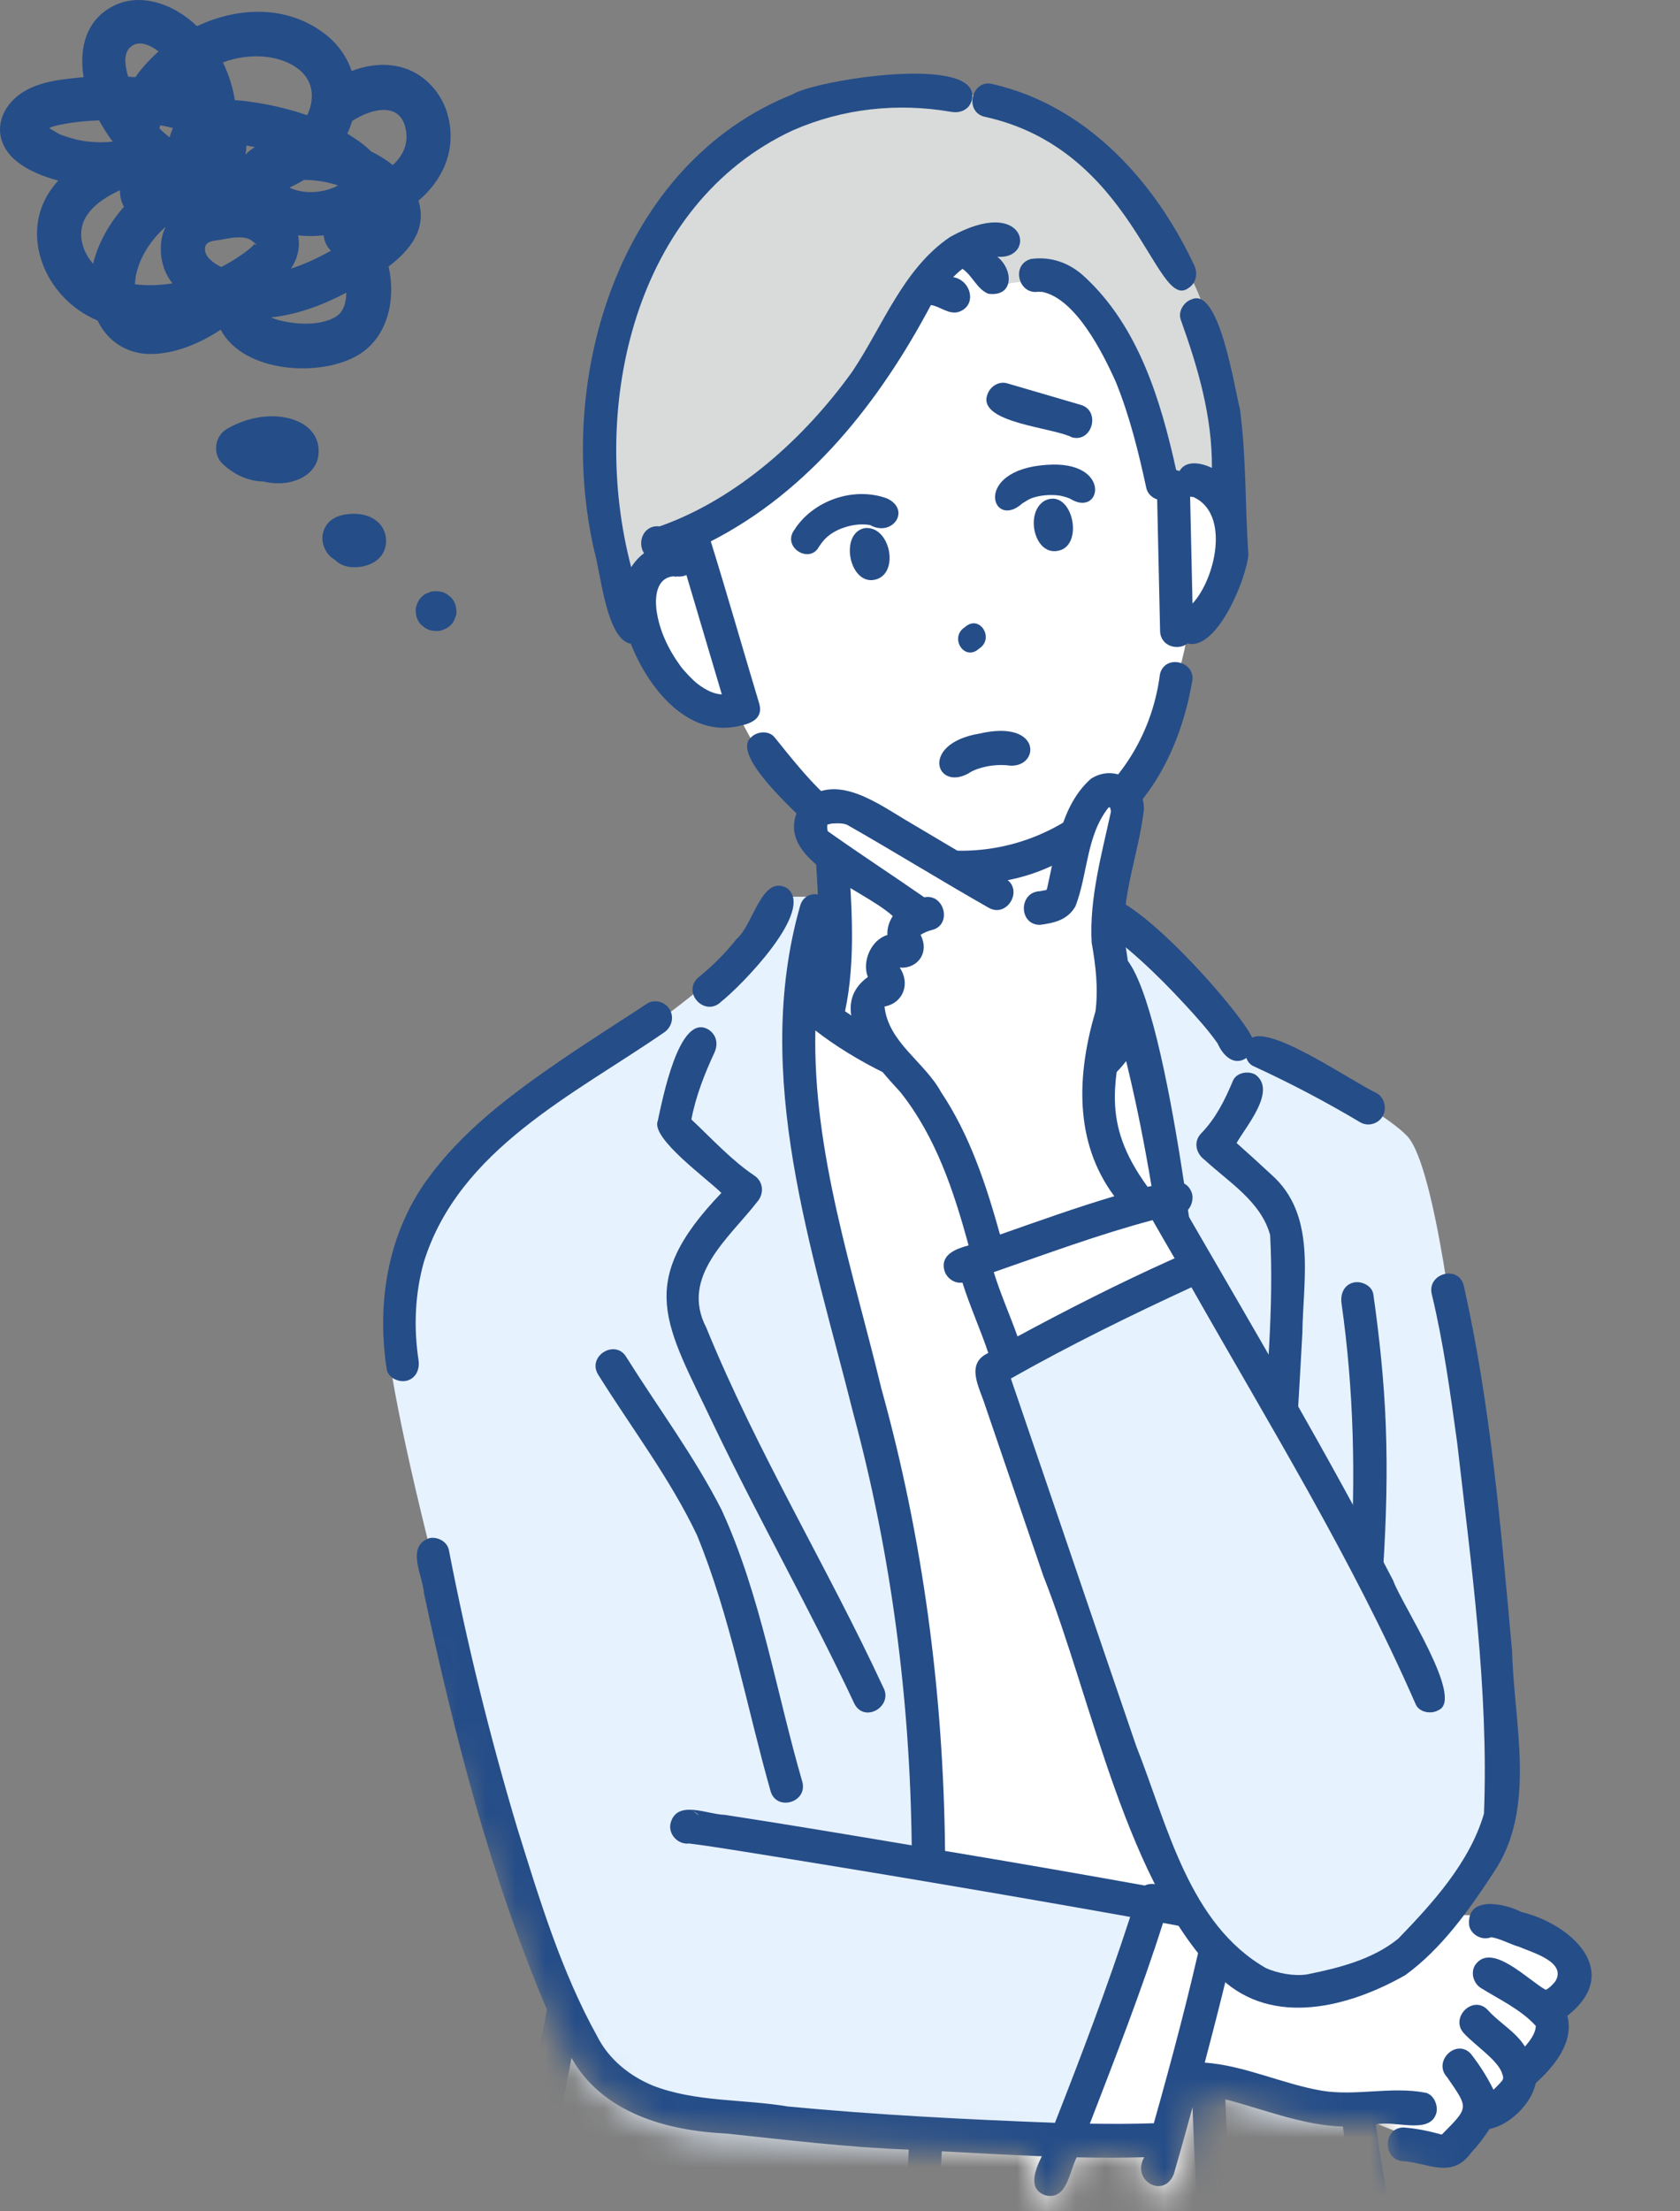<svg width="57" height="75" viewBox="0 0 57 75" fill="none" xmlns="http://www.w3.org/2000/svg">
<rect x="0" y="0" width="57" height="75" fill="#808080" stroke="none"/>
<mask id="mask0_3_211" style="mask-type:alpha" maskUnits="userSpaceOnUse" x="11" y="0" width="46" height="75">
<path d="M20 70.5C19.2 69.7 18.333 67.833 18 67L13 54L11.5 46.5V37.5L18 32L20 28.5L17 23L16.5 19.5L17.5 11.5L23 2L29.5 0L39 2L45 10V23L42 29.5L46 33L50.5 36.5L54 47.5L56.5 56.5V66L54 72.5L50.5 74.5L47 73.5V72H45C43.8 72 41.833 71.333 41 71L40.5 71.5L40 74L39.5 74.5L38.5 74L39 73H36.5L36 74.5H35.5H35V73C32.167 72.833 26.1 72.5 24.5 72.5C22.5 72.5 21 71.5 20 70.5Z" fill="#D9D9D9"/>
</mask>
<g mask="url(#mask0_3_211)">
<g clip-path="url(#clip0_3_211)">
<path d="M40.031 16.541C40.031 16.541 41.284 16.079 41.631 17.341C42.08 18.973 41.453 20.352 40.333 21.304C40.008 23.126 38.961 27.314 36.209 28.664L36.417 30.61L37.733 31.353L38.453 34.936C38.453 34.936 36.279 39.476 27.73 34.53C27.73 34.53 28.287 30.884 28.087 28.446C28.087 28.446 25.987 26.395 24.976 24.059C24.976 24.059 21.86 23.7 21.696 21.302C21.533 18.905 23.441 18.653 23.441 18.653C22.64 8.195 38.952 1.159 40.031 16.539V16.541Z" fill="white"/>
<path d="M27.025 33.717C27.025 33.717 31.006 37.474 34.609 36.997C38.213 36.52 38.329 34.192 38.329 34.192C38.329 34.192 41.814 47.17 41.151 52.83C40.383 68.156 40.778 75.711 42.545 89.732C42.545 89.732 35.717 91.144 30.209 89.059L30.92 54.084L28.789 46.28C28.789 46.28 26.26 37.461 27.023 33.716L27.025 33.717Z" fill="white"/>
<path d="M36.644 30.414C36.644 30.414 40.911 33.286 41.979 35.168C41.979 35.168 46.652 37.39 47.742 38.53C48.731 39.564 49.463 46.328 49.463 46.328C52.357 60.205 51.419 64.515 46.325 66.939C44.828 69.216 49.429 87.528 49.467 88.029C49.467 88.029 46.004 91.594 43.385 92.335C43.385 92.335 41.767 83.704 41.304 77.237C40.841 70.769 40.814 62.435 40.814 62.435C40.529 54.63 41.922 39.325 36.642 30.416L36.644 30.414Z" fill="#E7F2FF"/>
<path d="M26.411 30.414H27.741C27.741 30.414 26.865 33.277 26.883 35.888C26.899 38.499 30.507 52.291 30.507 52.291L31.515 63.258L41.487 65.039L39.378 72.576C39.378 72.576 34.209 72.502 31.549 72.369C31.549 72.369 30.466 89.491 29.394 92.883C29.534 92.628 13.334 91.353 14.865 86.386L19.072 68.424C17.519 63.351 13.767 50.653 13.129 45.508C13.129 45.508 13.244 41.607 15.643 39.486C18.041 37.364 26.104 32.727 26.409 30.414H26.411Z" fill="#E7F2FF"/>
<path d="M38.76 64.515H40.435L41.349 66.303L39.566 72.601L36.189 72.517L38.76 64.515Z" fill="white"/>
<path d="M41.151 66.161C41.151 66.161 43.927 66.577 46.69 65.496C46.69 65.496 49.93 64.14 52.67 65.715C52.67 65.715 54.343 66.473 52.892 68.107C52.892 68.107 51.909 70.975 49.268 72.844C49.268 72.844 47.95 72.629 45.859 71.658C45.636 71.556 40.232 70.206 40.232 70.206L41.153 66.159L41.151 66.161Z" fill="white"/>
<path d="M29.956 2.999C29.956 2.999 35.531 2.748 37.703 5.527C39.873 8.306 40.959 9.516 41.518 13.276C41.938 16.115 41.518 16.804 41.518 16.804L39.308 16.245C39.308 16.245 37.252 8.27 33.834 9.752L32.54 8.573C32.54 8.573 29.524 13.409 27.753 14.889C25.983 16.369 23.341 18.284 23.341 18.284C23.341 18.284 21.077 20.456 21.036 20.32C20.994 20.184 19.343 13.634 21.168 9.933C22.994 6.231 24.741 3.101 29.956 2.999Z" fill="#D8DBD9"/>
<path d="M35.435 16.987C36.315 16.534 36.769 18.279 36.044 18.635C35.137 19.022 34.723 17.424 35.435 16.987Z" fill="#254D88"/>
<path d="M29.34 17.911C30.24 17.816 30.561 19.585 29.593 19.676C28.784 19.727 28.504 18.074 29.34 17.911Z" fill="#254D88"/>
<path d="M27.87 18.425C27.87 18.425 27.864 18.433 27.86 18.439C27.864 18.435 27.866 18.429 27.87 18.425Z" fill="#254D88"/>
<path d="M28.583 17.911C28.305 18.012 28.041 18.184 27.87 18.425C27.872 18.421 27.874 18.419 27.875 18.418C27.856 18.447 27.807 18.505 27.861 18.438C27.838 18.474 27.807 18.507 27.786 18.544C27.475 19.125 26.581 18.591 26.913 18.03C27.547 16.976 28.967 16.483 30.107 16.91C30.926 17.312 30.26 18.229 29.52 17.807C29.513 17.805 29.392 17.789 29.382 17.791C29.111 17.769 28.838 17.818 28.583 17.913V17.911ZM26.958 17.968C26.971 17.953 26.983 17.939 26.996 17.924C26.996 17.924 26.994 17.922 26.992 17.921C26.978 17.939 26.969 17.953 26.958 17.968ZM28.116 18.158L28.127 18.149C28.127 18.149 28.121 18.154 28.116 18.158Z" fill="#254D88"/>
<path d="M35.94 16.808C35.866 16.811 35.866 16.804 35.89 16.802C35.907 16.806 35.924 16.802 35.94 16.808Z" fill="#254D88"/>
<path d="M36.302 16.92C36.328 16.936 36.321 16.951 36.283 16.908C36.29 16.912 36.296 16.916 36.302 16.92Z" fill="#254D88"/>
<path d="M34.97 16.91C34.881 16.945 34.758 17.034 34.694 17.067C33.654 18.014 32.974 15.938 35.509 15.766C37.766 15.598 37.374 17.619 36.281 16.897C36.281 16.897 36.281 16.897 36.279 16.897C36.283 16.901 36.285 16.905 36.286 16.907C36.177 16.857 36.058 16.83 35.94 16.806C35.943 16.806 35.945 16.806 35.951 16.806C35.62 16.768 35.285 16.79 34.97 16.908V16.91ZM34.699 17.064C34.699 17.064 34.696 17.065 34.694 17.067C34.694 17.067 34.697 17.065 34.699 17.064ZM36.272 16.888C36.272 16.888 36.27 16.886 36.268 16.885C36.268 16.885 36.268 16.885 36.27 16.886L36.272 16.888Z" fill="#254D88"/>
<path d="M42.358 18.801C42.293 19.633 41.281 22.088 40.291 21.825C39.975 22.075 39.372 21.933 39.36 21.394C39.327 19.908 39.295 18.425 39.261 16.939C39.085 16.881 38.934 16.742 38.893 16.552C38.629 15.335 38.329 14.115 37.861 12.96C37.41 11.953 36.495 10.135 35.365 9.9C35.306 9.9 35.162 9.9 35.277 9.885C34.566 10.055 34.274 8.979 34.979 8.783C35.661 8.688 36.297 8.918 36.798 9.388C38.626 11.075 39.381 13.567 39.906 15.945C39.945 15.953 39.983 15.964 40.019 15.976C40.247 15.578 40.794 15.712 41.119 15.87C41.13 14.118 40.645 12.469 40.062 10.846C39.958 10.556 40.178 10.221 40.453 10.145C41.381 9.768 41.882 13.177 42.067 13.861C42.288 15.483 42.243 17.199 42.354 18.797L42.358 18.801ZM40.489 16.857C40.451 16.857 40.415 16.852 40.379 16.843C40.406 18.052 40.433 19.262 40.46 20.471C41.238 19.633 41.747 17.422 40.489 16.857Z" fill="#254D88"/>
<path d="M22.395 17.846C22.395 17.846 22.385 17.846 22.381 17.848C22.385 17.848 22.389 17.846 22.395 17.846Z" fill="#254D88"/>
<path d="M22.369 17.851C22.369 17.851 22.358 17.851 22.352 17.851C22.363 17.847 22.373 17.847 22.377 17.849C22.375 17.849 22.371 17.849 22.369 17.849V17.851Z" fill="#254D88"/>
<path d="M40.315 9.775C39.204 10.581 38.478 5.052 33.391 3.956C32.692 3.77 32.987 2.657 33.689 2.854C36.841 3.58 39.164 6.114 40.516 8.993C40.647 9.271 40.591 9.609 40.315 9.774V9.775Z" fill="#254D88"/>
<path d="M32.283 3.795C30.453 3.476 28.59 3.68 26.901 4.42C21.513 6.923 19.982 13.802 21.416 19.24C21.531 19.055 21.678 18.892 21.851 18.763C21.614 18.405 21.82 17.809 22.353 17.851C22.305 17.867 22.359 17.851 22.378 17.851C22.38 17.851 22.382 17.851 22.384 17.851C22.429 17.847 22.414 17.846 22.398 17.847C25.021 16.916 27.303 14.849 28.913 12.609C29.958 11.054 30.637 9.119 32.231 8.04C34.845 6.578 35.188 8.825 33.838 8.707C34.392 9.152 34.403 10.077 33.534 9.964C33.15 9.81 32.996 9.353 32.658 9.119C32.541 9.198 32.443 9.302 32.339 9.399C32.953 9.5 33.172 10.375 32.513 10.583C32.179 10.671 31.906 10.395 31.585 10.345C29.84 13.632 27.464 16.652 24.116 18.361C24.684 20.19 25.208 22.033 25.761 23.868C25.901 24.366 25.483 24.536 25.129 24.611C23.355 25.061 21.996 23.347 21.404 21.834C20.571 21.69 20.38 19.419 20.161 18.673C18.811 12.792 21.023 5.548 26.885 3.202C27.68 2.708 33.346 1.811 32.974 3.395C32.888 3.717 32.584 3.847 32.285 3.794L32.283 3.795ZM32.586 9.167C32.62 9.136 32.604 9.152 32.586 9.167V9.167ZM22.269 20.659C22.362 21.377 22.671 22.015 23.086 22.589C23.159 22.697 23.502 23.075 23.693 23.213C23.931 23.387 24.192 23.537 24.491 23.553C24.091 22.203 23.689 20.853 23.289 19.503C23.172 19.554 23.039 19.57 22.908 19.541C23.061 19.574 22.836 19.559 22.874 19.545C22.312 19.574 22.213 20.155 22.271 20.657L22.269 20.659Z" fill="#254D88"/>
<path d="M33.215 22.002C32.715 22.452 32.195 21.613 32.739 21.27C33.238 20.82 33.758 21.659 33.215 22.002Z" fill="#254D88"/>
<path d="M32.981 26.155C31.798 26.963 31.128 25.231 33.234 24.88C35.355 24.392 35.283 26.02 34.279 25.967C34.292 25.967 34.306 25.971 34.319 25.972C33.877 25.909 33.425 25.963 33.014 26.139C33.173 26.084 33.024 26.135 32.981 26.157V26.155Z" fill="#254D88"/>
<path d="M36.362 14.829C35.722 14.495 33.184 14.345 33.493 13.402C33.586 13.11 33.881 12.914 34.182 13.004C35.008 13.245 35.834 13.486 36.66 13.729C37.358 13.921 37.062 15.03 36.362 14.831V14.829Z" fill="#254D88"/>
<path d="M26.719 71.445C26.671 71.437 26.655 71.436 26.719 71.445V71.445Z" fill="#254D88"/>
<path d="M14.54 52.175C14.817 52.098 15.171 52.27 15.23 52.573C15.845 55.75 16.621 58.9 17.549 61.999C18.3 64.41 19.041 66.866 20.267 69.073C20.66 69.848 21.357 70.403 22.133 70.73C23.612 71.308 25.235 71.185 26.777 71.452C26.752 71.448 26.732 71.445 26.716 71.443C29.734 71.731 32.762 71.883 35.793 71.998C36.699 69.692 37.579 67.372 38.345 65.015C33.976 64.235 29.599 63.497 25.217 62.797C24.605 62.704 23.996 62.598 23.382 62.525C23.028 62.571 22.689 62.249 22.743 61.874C22.93 61.007 24.001 61.542 24.59 61.553C26.709 61.878 28.822 62.233 30.933 62.587C30.877 57.634 30.24 52.724 28.953 47.945C27.556 42.363 25.511 36.491 27.145 30.73C27.231 30.41 27.498 30.297 27.75 30.335C27.71 29.586 27.68 28.826 27.54 28.09C27.077 27.611 24.766 25.605 25.486 25.006C25.685 24.803 26.086 24.767 26.279 25.006C26.823 25.678 27.357 26.358 27.976 26.944C28.253 26.943 28.445 27.147 28.511 27.403C29.509 28.251 30.789 28.549 32.017 28.828C35.631 29.144 38.891 26.552 39.356 22.861C39.536 22.15 40.629 22.45 40.439 23.164C40.081 25.198 39.126 27.226 37.389 28.386C37.301 29.064 37.065 29.744 37.074 30.46C37.963 29.594 42.078 34.276 42.485 35.194C43.203 34.821 45.871 36.686 46.711 37.076C46.972 37.231 47.065 37.591 46.912 37.858C46.76 38.124 46.408 38.219 46.146 38.062C44.972 37.362 43.762 36.727 42.521 36.157C42.406 36.104 42.329 36.001 42.288 35.883C41.861 36.175 41.483 35.786 41.317 35.397C40.988 34.925 40.599 34.501 40.212 34.079C39.245 33.032 38.204 32.035 37.022 31.253C36.967 32.183 37.008 33.116 37.128 34.039C37.168 34.344 37.056 34.651 36.737 34.741C36.477 34.814 36.087 34.649 36.047 34.342C35.796 32.623 35.855 30.873 36.094 29.157C33.834 30.429 31.012 30.136 28.78 28.943C28.895 30.703 29.039 32.583 28.671 34.298C31.024 35.945 36.46 38.212 37.773 34.353C37.701 33.699 36.866 32.639 37.744 32.272C39.362 32.046 40.608 43.291 40.812 44.983C41.5 51.288 41.399 57.641 41.421 63.974C42.474 63.787 42.045 65.108 41.923 65.704C43.325 66.031 44.783 65.795 46.135 65.335C46.826 65.118 47.122 66.219 46.433 66.437C44.902 66.945 43.257 67.189 41.672 66.817C41.421 67.867 41.151 68.912 40.875 69.956C42.246 70.058 43.509 70.683 44.86 70.911C45.999 71.096 47.189 70.76 48.34 70.973C48.639 71.017 48.805 71.404 48.731 71.675C48.503 72.418 47.302 71.894 46.679 72.057C47.343 76.993 48.831 81.786 49.505 86.73C49.864 86.458 50.533 86.765 50.395 87.34C49.787 89.187 48.054 90.366 46.546 91.433C46.383 93.589 46.189 95.743 45.991 97.897C45.963 98.204 45.755 98.467 45.431 98.467C45.15 98.467 44.843 98.206 44.871 97.897C45.049 95.975 45.221 94.051 45.372 92.125C42.584 93.483 42.658 93.346 42.241 90.373C38.358 91.135 34.33 91.004 30.523 89.869C30.409 90.702 30.285 91.533 30.143 92.363C30.631 92.414 31.459 92.257 31.486 92.971C31.604 94.796 20.14 91.74 18.98 91.06C19.113 93.295 18.89 95.577 18.903 97.826C18.906 98.723 17.531 98.728 17.535 97.826C17.573 95.661 17.641 93.496 17.666 91.331C17.669 91.064 17.837 90.806 18.072 90.693C16.743 90.057 15.004 89.615 14.309 88.162C13.953 87.523 14.921 86.942 15.278 87.587C16.887 90.073 26.014 92.103 29.023 92.284C30.085 85.884 30.531 79.389 30.832 72.908C28.755 72.833 26.701 72.578 24.639 72.362C22.646 72.269 20.447 71.677 19.389 69.797C18.341 75.424 17.194 81.042 15.594 86.538C15.389 87.242 14.307 86.942 14.512 86.235C16.237 80.304 17.438 74.235 18.555 68.16C16.641 63.632 15.411 58.829 14.382 54.023C14.339 53.435 13.777 52.471 14.544 52.176L14.54 52.175ZM23.454 61.409C23.551 61.445 23.637 61.504 23.705 61.577C23.655 61.483 23.538 61.443 23.454 61.409ZM41.173 35.197C41.15 35.166 41.142 35.157 41.173 35.197V35.197ZM36.979 72.028C37.703 72.037 38.426 72.04 39.148 72.013C39.758 69.85 40.338 67.675 40.821 65.479C40.369 65.386 39.914 65.3 39.46 65.218C38.728 67.522 37.845 69.773 36.977 72.028H36.979ZM38.967 39.635C38.753 38.413 38.503 37.194 38.209 35.989C35.735 39.195 30.279 36.984 27.664 34.949C27.576 39.085 28.94 43.094 29.901 47.088C31.324 52.198 32.01 57.469 32.064 62.777C34.326 63.153 36.586 63.546 38.843 63.95C39.063 63.842 39.351 63.901 39.523 64.072C39.783 64.12 40.044 64.167 40.302 64.219C40.291 56.011 40.388 47.744 38.968 39.633L38.967 39.635ZM44.047 91.506C45.763 90.713 47.388 89.611 48.647 88.184C47.812 82.804 46.34 77.518 45.562 72.126C44.191 72.084 42.889 71.54 41.573 71.202C41.812 78.061 42.403 84.918 43.593 91.678C43.746 91.628 43.9 91.566 44.049 91.506H44.047ZM31.434 81.329C31.231 83.799 30.985 86.266 30.671 88.725C34.369 89.821 38.283 90.035 42.063 89.248C41.166 83.363 40.674 77.419 40.462 71.47C40.257 72.227 40.044 72.981 39.827 73.736C39.484 74.596 38.372 73.951 38.821 73.166C38.058 73.188 37.295 73.186 36.53 73.169C36.281 73.643 36.211 74.617 35.486 74.463C34.839 74.257 35.134 73.575 35.346 73.133C34.211 73.089 33.082 73.023 31.953 72.965C31.836 75.757 31.663 78.546 31.437 81.331L31.434 81.329Z" fill="#254D88"/>
<path d="M46.374 53.68C46.085 53.68 45.794 53.419 45.814 53.11C46.002 50.128 45.936 47.165 45.516 44.205C45.473 43.9 45.589 43.591 45.907 43.503C46.171 43.43 46.553 43.595 46.596 43.901C46.806 45.382 46.963 46.869 47.018 48.363C47.078 49.946 47.033 51.53 46.934 53.11C46.914 53.417 46.69 53.68 46.374 53.68Z" fill="#254D88"/>
<path d="M24.459 33.982C23.926 34.492 23.15 33.701 23.666 33.175C24.154 32.784 24.601 32.34 24.992 31.846C25.549 31.388 25.843 29.654 26.692 30.116C27.71 30.843 25.111 33.474 24.459 33.98V33.982Z" fill="#254D88"/>
<path d="M43.142 39.845C44.679 41.208 44.214 43.379 44.187 45.213C43.983 48.88 43.821 52.6 42.966 56.178C42.771 56.883 41.688 56.583 41.884 55.874C42.424 53.801 42.593 51.648 42.792 49.52C42.963 46.987 43.228 44.422 43.094 41.89C42.787 40.754 41.683 40.088 40.868 39.336C40.579 39.122 40.48 38.722 40.755 38.439C41.246 37.932 41.546 37.337 41.832 36.655C41.95 36.372 42.361 36.308 42.598 36.451C43.331 36.997 42.266 38.21 41.956 38.767C42.354 39.12 42.751 39.482 43.142 39.845ZM42.446 52.858C42.446 52.858 42.446 52.858 42.446 52.856C42.455 52.796 42.447 52.84 42.446 52.858Z" fill="#254D88"/>
<path d="M14.44 40.085C15.65 38.367 17.386 37.085 19.091 35.919C20.036 35.274 21.003 34.666 21.958 34.037C22.213 33.871 22.578 33.984 22.725 34.242C22.885 34.518 22.779 34.856 22.524 35.022C19.472 37.127 15.566 38.981 14.379 42.809C14.079 43.883 14.032 45.016 14.199 46.125C14.246 46.43 14.124 46.739 13.808 46.827C13.542 46.902 13.163 46.735 13.118 46.428C12.785 44.216 13.14 41.928 14.44 40.081V40.085Z" fill="#254D88"/>
<path d="M22.316 38.022C22.466 37.348 23.035 34.315 24.039 34.92C24.314 35.1 24.373 35.409 24.24 35.7C23.904 36.423 23.608 37.178 23.457 37.967C24.131 38.603 24.838 39.367 25.581 39.862C25.901 40.068 25.937 40.476 25.694 40.759C24.737 41.992 23.062 43.3 23.964 45.031C25.678 49.233 28.057 53.117 29.965 57.224C30.319 57.858 29.353 58.45 28.996 57.8C27.491 54.595 25.737 51.515 24.208 48.319C22.587 44.899 21.526 43.531 24.475 40.461C24.021 39.999 22.088 38.616 22.314 38.022H22.316Z" fill="#254D88"/>
<path d="M49.914 73.012C49.273 73.904 48.485 73.376 47.63 73.299C46.907 73.299 46.905 72.148 47.63 72.157C48.072 72.19 48.492 72.281 48.918 72.398C49.848 71.456 49.83 71.518 49.099 70.451C48.603 69.923 49.401 69.126 49.9 69.652C50.196 70.032 50.46 70.443 50.672 70.876C50.77 70.781 50.867 70.686 50.955 70.581C51.014 70.516 51.009 70.433 50.971 70.343C50.844 69.892 50.079 69.4 49.681 68.975C49.169 68.452 49.966 67.639 50.474 68.167C50.867 68.609 51.42 68.9 51.74 69.413C51.905 69.214 52.099 68.98 52.108 68.711C51.596 68.15 50.885 67.825 50.25 67.429C49.997 67.277 49.883 66.908 50.049 66.649C50.6 65.841 51.856 67.173 52.447 67.489C52.571 67.427 52.707 67.286 52.779 67.186C53.151 66.534 51.977 66.221 51.546 66.031C51.226 65.938 50.923 65.759 50.596 65.702C50.304 65.828 49.921 65.636 49.849 65.32C49.729 64.277 51.045 64.547 51.618 64.849C53.312 65.256 55.081 66.877 53.178 68.368C53.417 69.267 52.724 70.094 52.106 70.652C51.955 71.359 51.226 72.068 50.537 72.207C50.352 72.493 50.149 72.766 49.912 73.01L49.914 73.012ZM48.989 72.415C48.989 72.415 48.988 72.415 48.986 72.415C49.049 72.43 49.05 72.43 48.989 72.415Z" fill="#254D88"/>
<path d="M24.488 51.221C25.824 54.137 26.328 57.363 27.222 60.433C27.409 61.142 26.328 61.445 26.141 60.736C25.323 57.846 24.788 54.846 23.646 52.063C22.725 50.13 21.418 48.422 20.289 46.613C19.917 45.986 20.888 45.398 21.256 46.037C22.337 47.76 23.563 49.399 24.488 51.219V51.221Z" fill="#254D88"/>
<path d="M37.134 26.824C37.134 26.824 38.232 26.225 38.037 27.271C37.839 28.318 38.01 31.98 37.782 33.294C37.153 36.1 37.096 38.543 38.624 40.635L33.559 42.508C33.559 42.508 32.468 39.231 32.041 38.44C29.146 34.361 28.292 35.122 30.981 30.67L27.608 28.715C26.536 25.28 33.633 30.973 34.017 30.542C34.776 30.491 35.434 30.8 35.66 30.361C35.888 29.924 37.137 26.826 37.137 26.826L37.134 26.824Z" fill="white"/>
<path d="M48.415 57.628C48.286 57.258 40.595 43.052 40.595 43.052L33.507 46.719C33.507 46.719 38.99 64.864 41.349 66.302C42.491 66.998 45.455 69.285 49.393 64.368L48.415 57.628Z" fill="#E7F2FF"/>
<path d="M33.042 42.937L39.378 40.726L40.358 43.074L34.525 46.123L33.042 42.937Z" fill="white"/>
<path d="M44.328 66.97C44.343 66.968 44.352 66.966 44.356 66.966C44.347 66.966 44.337 66.97 44.328 66.97Z" fill="#254D88"/>
<path d="M28.082 28.165C28.082 28.165 28.082 28.16 28.082 28.158C28.084 28.165 28.089 28.188 28.089 28.193C28.089 28.193 28.087 28.186 28.084 28.165H28.082Z" fill="#254D88"/>
<path d="M27.199 27.235C28.335 26.106 29.831 27.301 30.91 27.92C31.976 28.55 33.037 29.19 34.112 29.802C34.742 30.16 34.177 31.147 33.547 30.789C31.934 29.873 30.357 28.894 28.746 27.977C28.592 27.911 28.403 27.922 28.235 27.931C28.12 27.938 28.2 27.936 28.224 27.931C28.174 27.942 28.125 27.957 28.075 27.966C28.059 28.032 28.062 28.084 28.078 28.158C28.075 28.143 28.082 28.183 28.085 28.192C29.165 28.958 30.274 29.68 31.36 30.434C32.037 30.294 32.317 31.362 31.628 31.54C31.489 31.572 31.357 31.631 31.234 31.706C31.254 31.744 31.287 31.83 31.285 31.823C31.498 32.376 31.085 32.866 30.527 32.817C30.892 33.358 30.649 34.019 30.01 34.138C30.143 35.36 31.369 36.016 31.926 37.037C32.904 38.495 33.459 40.185 33.929 41.872C35.216 41.42 36.5 40.96 37.807 40.571C36.421 38.714 36.545 36.41 37.169 34.295C37.268 33.516 37.175 32.734 37.038 31.967C36.954 30.471 37.389 28.936 37.694 27.522C37.685 27.472 37.676 27.429 37.66 27.381C37.645 27.381 37.633 27.381 37.618 27.381C37.618 27.381 37.617 27.383 37.615 27.385C37.627 27.385 37.631 27.388 37.609 27.39C36.848 28.351 36.911 29.654 36.487 30.741C36.216 31.207 35.773 31.302 35.286 31.368C34.557 31.371 34.554 30.251 35.286 30.226C35.229 30.233 35.333 30.218 35.331 30.218C35.381 30.208 35.448 30.193 35.498 30.188C35.502 30.184 35.507 30.177 35.513 30.169C35.513 30.177 35.532 30.142 35.525 30.14C35.818 28.861 35.981 27.334 37.008 26.418C37.798 25.89 38.836 26.502 38.81 27.46C38.643 28.945 38.031 30.37 38.157 31.905C38.299 32.663 38.378 33.438 38.299 34.209C37.803 36.655 37.324 38.042 38.936 40.253C39.424 40.165 40.225 39.802 40.444 40.481C40.5 40.688 40.417 40.96 40.239 41.099C42.627 45.226 45.063 49.355 47.268 53.605C47.532 54.371 49.713 57.639 48.799 58.005C48.564 58.145 48.151 58.085 48.031 57.8C45.884 52.887 43.058 48.31 40.424 43.66C38.347 44.618 36.29 45.628 34.297 46.755C35.719 50.907 37.126 55.063 38.548 59.214C39.609 61.887 40.326 65.253 42.959 66.755C43.349 66.924 43.877 67.03 44.329 66.968C44.322 66.968 44.315 66.97 44.304 66.972C44.32 66.968 44.372 66.961 44.356 66.963C45.428 66.745 46.571 66.46 47.44 65.753C48.611 64.544 49.865 63.166 50.349 61.513C50.512 57.309 49.918 53.103 49.44 48.935C49.207 47.249 48.979 45.559 48.58 43.903C48.401 43.191 49.483 42.888 49.663 43.6C50.578 47.667 50.925 51.853 51.303 56C51.363 58.472 52.154 61.332 50.673 63.513C49.842 64.783 48.916 66.088 47.686 66.985C45.794 68.066 43.196 68.764 41.422 67.098C38.216 64.001 37.062 57.643 35.398 53.448C34.739 51.517 34.08 49.587 33.421 47.658C33.234 47.059 32.737 46.253 33.532 45.888C33.263 45.084 32.908 44.311 32.654 43.501C32.387 43.542 32.111 43.35 32.041 43.087C31.897 42.542 32.457 42.349 32.863 42.239C32.358 40.388 31.753 38.561 30.556 37.05C29.707 36.122 27.947 34.224 29.445 33.136C29.236 32.606 29.561 31.87 30.109 31.711C30.093 31.488 30.168 31.258 30.29 31.07C29.211 30.085 26.007 29.108 27.201 27.233L27.199 27.235ZM28.717 27.96C28.681 27.944 28.681 27.949 28.717 27.96V27.96ZM35.518 30.182C35.534 30.173 35.53 30.177 35.518 30.182V30.182ZM37.696 27.584C37.696 27.62 37.674 27.668 37.696 27.584V27.584ZM37.608 27.381C37.608 27.381 37.597 27.381 37.591 27.381C37.595 27.381 37.6 27.381 37.604 27.381C37.604 27.381 37.606 27.381 37.608 27.381ZM37.726 27.377C37.758 27.372 37.746 27.374 37.726 27.377V27.377ZM37.809 36.599C37.809 36.611 37.807 36.624 37.805 36.637C37.805 36.628 37.807 36.617 37.809 36.599ZM37.805 36.642C37.805 36.655 37.805 36.657 37.805 36.642V36.642ZM39.715 42.739C39.762 42.719 39.807 42.699 39.853 42.677C39.602 42.246 39.352 41.815 39.105 41.382C37.279 41.868 35.504 42.528 33.717 43.147C33.945 43.889 34.263 44.598 34.523 45.327C36.223 44.409 37.954 43.532 39.713 42.739H39.715ZM29.924 34.167C29.883 34.198 29.866 34.187 29.924 34.167V34.167ZM31.206 31.7C31.206 31.7 31.211 31.691 31.213 31.688C31.206 31.688 31.204 31.695 31.206 31.7ZM31.225 31.713C31.225 31.713 31.22 31.717 31.218 31.719C31.222 31.72 31.225 31.719 31.225 31.713ZM31.191 31.735C31.191 31.735 31.184 31.739 31.182 31.742C31.188 31.739 31.191 31.737 31.191 31.735ZM31.179 31.744C31.175 31.746 31.17 31.75 31.166 31.752C31.173 31.748 31.175 31.746 31.179 31.744ZM30.532 32.733C30.532 32.733 30.538 32.731 30.54 32.729C30.538 32.729 30.534 32.729 30.532 32.733ZM30.357 32.82C30.33 32.835 30.326 32.822 30.357 32.82V32.82ZM30.229 32.192C30.229 32.192 30.222 32.175 30.218 32.168C30.222 32.175 30.226 32.183 30.229 32.19V32.192Z" fill="#254D88"/>
<path d="M35.521 30.165C35.521 30.165 35.516 30.17 35.514 30.174C35.51 30.163 35.517 30.119 35.527 30.144C35.525 30.151 35.523 30.159 35.521 30.165Z" fill="#254D88"/>
</g>
</g>
<path d="M15.207 3.962C15.012 3.16 14.401 2.481 13.591 2.273C13.038 2.132 12.461 2.204 11.932 2.409C11.766 1.917 11.453 1.471 10.989 1.124C9.708 0.165 8.066 0.235 6.684 0.888C5.88 0.113 4.62 -0.357 3.612 0.341C2.85 0.867 2.697 1.766 2.838 2.617C2.789 2.621 2.74 2.624 2.691 2.63C2.003 2.702 1.261 2.777 0.682 3.191C0.068 3.628 -0.224 4.385 0.2 5.066C0.548 5.625 1.312 5.948 1.978 6.125C1.861 6.253 1.753 6.389 1.659 6.538C0.953 7.644 1.231 9.029 2.067 9.978C2.425 10.386 2.85 10.677 3.312 10.873C3.648 11.577 4.322 12.018 5.135 12.007C5.96 11.996 6.798 11.639 7.488 11.182C8.27 12.671 10.957 12.815 12.217 12.001C13.165 11.39 13.436 10.144 13.184 9.04C13.916 8.484 14.495 7.757 14.197 6.808C15.008 6.121 15.489 5.117 15.208 3.964L15.207 3.962ZM2.042 4.561C1.989 4.54 1.806 4.423 1.665 4.345C1.819 4.27 1.993 4.24 2.159 4.208C2.555 4.134 2.959 4.096 3.363 4.083C3.499 4.336 3.654 4.576 3.825 4.804C3.531 4.836 3.233 4.834 2.933 4.795C2.633 4.755 2.321 4.67 2.04 4.561H2.042ZM3.157 8.944C2.744 8.472 2.586 7.791 2.984 7.252C3.248 6.893 3.648 6.646 4.071 6.451C4.071 6.463 4.071 6.474 4.071 6.487C4.071 6.687 4.122 6.863 4.207 7.012C3.718 7.565 3.331 8.237 3.159 8.944H3.157ZM4.405 1.617C4.677 1.345 5.062 1.505 5.38 1.743C5.116 1.977 4.877 2.234 4.671 2.509C4.644 2.545 4.62 2.583 4.593 2.619C4.512 2.611 4.429 2.606 4.348 2.6C4.237 2.234 4.188 1.83 4.403 1.615L4.405 1.617ZM5.686 9.633C5.331 9.68 4.948 9.692 4.577 9.641C4.609 8.908 5.071 8.167 5.622 7.691C5.514 7.91 5.454 8.163 5.456 8.459C5.458 8.912 5.607 9.295 5.847 9.61C5.794 9.62 5.741 9.627 5.688 9.635L5.686 9.633ZM5.756 4.659C5.633 4.564 5.516 4.462 5.407 4.355C5.418 4.319 5.429 4.283 5.441 4.247C5.582 4.276 5.724 4.306 5.865 4.342H5.869C5.82 4.442 5.782 4.549 5.756 4.659ZM10.113 7.982C10.408 8.016 10.706 8.012 10.985 7.982C10.995 8.174 11.085 8.357 11.227 8.503C10.806 8.74 10.345 8.959 9.872 9.11C10.096 8.774 10.194 8.384 10.113 7.982ZM11.464 6.289C11.442 6.302 11.43 6.31 11.436 6.308C11.089 6.483 10.672 6.551 10.287 6.499C10.113 6.476 9.96 6.431 9.821 6.363C9.989 6.283 10.153 6.199 10.311 6.102C10.698 6.102 11.095 6.165 11.466 6.289H11.464ZM8.285 1.937C8.919 1.854 9.657 1.956 10.162 2.372C10.645 2.768 10.679 3.381 10.421 3.908C9.789 3.689 9.13 3.54 8.504 3.453C8.326 3.428 8.147 3.408 7.968 3.396C7.896 2.951 7.76 2.521 7.564 2.117C7.796 2.032 8.036 1.97 8.283 1.937H8.285ZM8.649 4.989C8.528 5.062 8.419 5.147 8.326 5.246C8.341 5.166 8.353 5.085 8.358 5.002C8.358 4.979 8.358 4.959 8.36 4.936C8.456 4.951 8.553 4.968 8.649 4.987V4.989ZM6.956 8.406C6.983 8.167 7.264 8.169 7.468 8.135C7.769 8.082 8.222 7.972 8.502 8.135C8.543 8.159 8.571 8.186 8.609 8.212C8.794 8.338 8.617 8.325 8.649 8.244C8.617 8.325 8.428 8.471 8.32 8.552C8.066 8.742 7.792 8.91 7.507 9.057C7.473 9.04 7.441 9.023 7.409 9.005C7.2 8.886 6.926 8.684 6.956 8.408V8.406ZM11.357 10.765C10.889 11.022 10.21 11.012 9.702 10.914C9.536 10.882 9.355 10.839 9.194 10.765C10.087 10.673 10.959 10.344 11.749 9.926C11.742 10.256 11.668 10.594 11.357 10.765ZM13.327 5.598C13.104 5.419 12.855 5.266 12.593 5.138C12.502 5.046 12.402 4.959 12.299 4.879C12.136 4.755 11.963 4.642 11.785 4.534C11.849 4.393 11.904 4.249 11.946 4.106C12.598 3.677 13.631 3.411 13.78 4.461C13.846 4.929 13.644 5.308 13.327 5.598Z" fill="#254D88"/>
<path d="M9.487 14.132C8.862 14.071 8.241 14.235 7.7 14.547C7.286 14.785 7.199 15.392 7.547 15.726C7.928 16.092 8.422 16.324 8.947 16.332C9.109 16.372 9.275 16.392 9.447 16.392C10.106 16.392 10.819 16.038 10.811 15.29C10.804 14.547 10.134 14.196 9.483 14.132H9.487Z" fill="#254D88"/>
<path d="M12.819 17.704C12.591 17.496 12.289 17.422 11.987 17.426C11.636 17.43 11.255 17.521 11.057 17.84C10.87 18.14 10.913 18.509 11.125 18.781C11.191 18.868 11.272 18.934 11.362 18.987C11.613 19.245 11.985 19.276 12.321 19.208C12.593 19.153 12.865 19.002 13 18.749C13.184 18.408 13.11 17.966 12.821 17.704H12.819Z" fill="#254D88"/>
<path d="M15.463 20.547C15.431 20.433 15.375 20.334 15.29 20.25C15.244 20.215 15.199 20.181 15.154 20.145C15.048 20.084 14.937 20.054 14.814 20.052H14.776C14.684 20.049 14.597 20.067 14.518 20.111C14.435 20.137 14.363 20.184 14.301 20.25C14.235 20.311 14.19 20.383 14.161 20.468C14.12 20.547 14.099 20.634 14.103 20.726C14.11 20.786 14.118 20.845 14.127 20.905C14.159 21.018 14.216 21.119 14.301 21.202C14.346 21.237 14.392 21.271 14.437 21.307C14.542 21.368 14.654 21.398 14.776 21.4H14.814C14.907 21.404 14.993 21.385 15.073 21.341C15.156 21.315 15.227 21.268 15.29 21.202C15.356 21.141 15.401 21.07 15.429 20.985C15.471 20.905 15.492 20.819 15.488 20.726C15.48 20.666 15.473 20.607 15.463 20.547Z" fill="#254D88"/>
<defs>
<clipPath id="clip0_3_211">
<rect width="41" height="96" fill="white" transform="matrix(-1 0 0 1 54 2.5)"/>
</clipPath>
</defs>
</svg>
